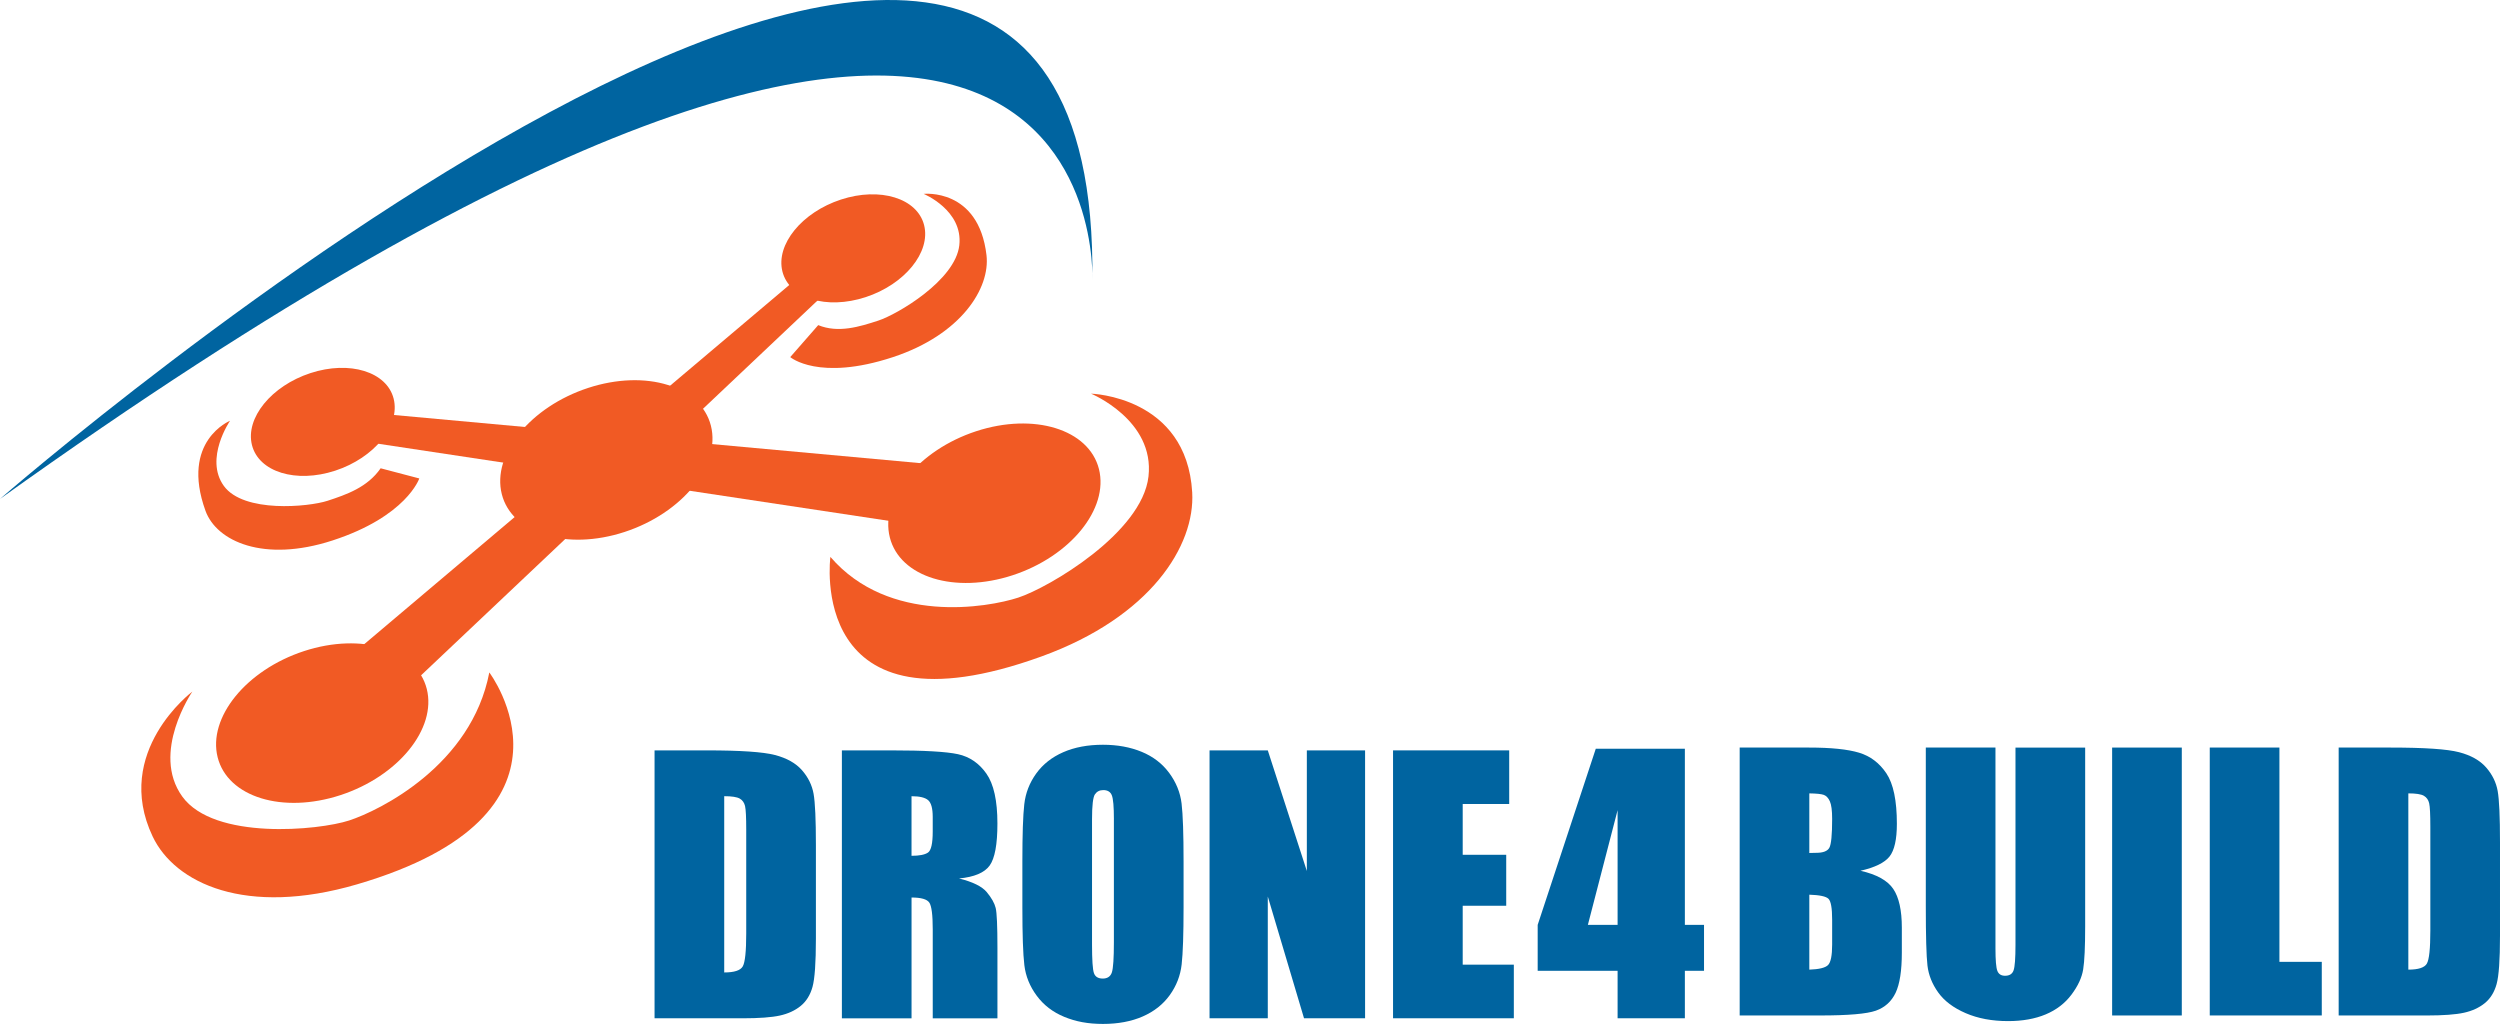 <?xml version="1.0" encoding="UTF-8"?><svg id="Ebene_1_Kopie_Kopie" xmlns="http://www.w3.org/2000/svg" viewBox="0 0 1359.81 556.93"><defs><style>.cls-1{fill:#f15a24;}.cls-2{fill:#277fff;}.cls-3{fill:#0064a0;}.cls-4{fill:#0064a0;}</style></defs><path class="cls-1" d="M272.94,268.78c-5.47-21.64,15.56-47.5,46.97-57.78,31.41-10.27,61.3-1.06,66.77,20.57,5.47,21.64-15.56,47.5-46.97,57.78-31.41,10.27-61.3,1.06-66.77-20.57Z"/><path class="cls-1" d="M484,292.33c-5.47-21.64,15.56-47.5,46.97-57.78,31.41-10.27,61.3-1.06,66.77,20.57,5.47,21.64-15.56,47.5-46.97,57.78-31.41,10.27-61.3,1.06-66.77-20.57Z"/><path class="cls-1" d="M137.05,242.08c-3.7-14.66,10.54-32.19,31.83-39.15s41.54-.72,45.24,13.94c3.7,14.66-10.54,32.19-31.83,39.15-21.28,6.96-41.54.72-45.24-13.94Z"/><line class="cls-2" x1="540.87" y1="273.72" x2="175.58" y2="229.47"/><polygon class="cls-1" points="538.7 291.64 174.71 236.68 176.45 222.27 543.04 255.8 538.7 291.64 538.7 291.64"/><path class="cls-1" d="M232.13,374.72c-5.47-21.64-35.36-30.85-66.77-20.57-31.41,10.27-52.44,36.14-46.97,57.78,5.47,21.64,35.36,30.85,66.77,20.57,31.41-10.27,52.44-36.14,46.97-57.78Z"/><path class="cls-1" d="M502.65,122.48c-3.7-14.66-23.96-20.9-45.24-13.94-21.28,6.96-35.53,24.49-31.83,39.15,3.7,14.66,23.96,20.9,45.24,13.94,21.28-6.96,35.53-24.49,31.83-39.15Z"/><line class="cls-2" x1="175.26" y1="393.32" x2="464.12" y2="135.09"/><polygon class="cls-1" points="163.23 379.86 459.28 129.68 468.95 140.5 187.29 406.78 163.23 379.86 163.23 379.86"/><path class="cls-1" d="M593.43,214.12s34.73,14.34,31.26,45.05c-3.47,30.71-54.28,60.47-70.85,65.89-16.56,5.42-70.36,14.81-102.17-22.15,0,0-13.46,100.6,114.79,54.16,59.47-21.53,83.67-60.36,82.01-89.25-3.01-52.32-55.05-53.7-55.05-53.7Z"/><path class="cls-1" d="M104.61,376.2s-22.73,33.14-5.46,57.06c17.28,23.92,74.22,18.43,90.78,13.01,16.56-5.42,66.53-29.97,76.22-80.51,0,0,58.37,77.1-71.98,115.26-60.44,17.69-99.07-.58-111.15-26.07-21.87-46.16,21.58-78.76,21.58-78.76Z"/><path class="cls-1" d="M502.37,105.44s21.58,8.91,19.42,27.99c-2.16,19.08-33.73,37.57-44.02,40.94-10.29,3.37-21.83,6.93-32.72,2.47l-15.22,17.39s15.46,13.32,55.79.04c37.25-12.27,53.04-37.57,50.96-55.46-4.28-36.7-34.2-33.36-34.2-33.36Z"/><path class="cls-1" d="M125.14,228.84s-14.13,20.59-3.39,35.46c10.74,14.86,46.12,11.45,56.41,8.09,10.29-3.37,21.73-7.32,28.88-17.68l21.02,5.53s-6.89,20.63-47.25,33.75c-37.29,12.12-63.03.51-69.06-16.2-13.72-38,13.41-48.94,13.41-48.94Z"/><path class="cls-3" d="M356.03,408.15h28.35c18.3,0,30.68.84,37.13,2.52,6.45,1.68,11.35,4.44,14.72,8.28,3.36,3.84,5.46,8.12,6.3,12.83.84,4.71,1.26,13.97,1.26,27.77v51.03c0,13.08-.62,21.83-1.85,26.24-1.23,4.41-3.38,7.86-6.44,10.35-3.06,2.49-6.84,4.23-11.34,5.22s-11.28,1.49-20.34,1.49h-47.79v-145.72ZM393.92,433.09v95.85c5.46,0,8.82-1.09,10.08-3.29,1.26-2.19,1.89-8.15,1.89-17.87v-56.61c0-6.6-.21-10.83-.63-12.69-.42-1.86-1.38-3.22-2.88-4.1-1.5-.87-4.32-1.31-8.46-1.31Z"/><path class="cls-3" d="M457.91,408.15h26.82c17.88,0,29.99.69,36.32,2.07,6.33,1.38,11.49,4.91,15.48,10.58,3.99,5.67,5.99,14.72,5.99,27.14,0,11.34-1.41,18.96-4.23,22.86-2.82,3.9-8.37,6.24-16.65,7.02,7.5,1.86,12.54,4.35,15.12,7.47,2.58,3.12,4.19,5.99,4.82,8.6s.95,9.8.95,21.56v38.43h-35.19v-48.42c0-7.8-.62-12.63-1.85-14.49-1.23-1.86-4.46-2.79-9.68-2.79v65.7h-37.89v-145.72ZM495.8,433.09v32.4c4.26,0,7.25-.59,8.96-1.76s2.57-4.96,2.57-11.39v-8.01c0-4.62-.83-7.65-2.48-9.09-1.65-1.44-4.67-2.16-9.05-2.16Z"/><path class="cls-3" d="M643.77,493.48c0,14.64-.35,25.01-1.04,31.1-.69,6.09-2.85,11.66-6.48,16.7-3.63,5.04-8.54,8.91-14.72,11.61-6.18,2.7-13.38,4.05-21.6,4.05s-14.81-1.28-21.02-3.83c-6.21-2.55-11.21-6.38-14.99-11.48-3.78-5.1-6.03-10.65-6.75-16.65-.72-6-1.08-16.5-1.08-31.5v-24.93c0-14.64.34-25.01,1.04-31.1.69-6.09,2.85-11.66,6.48-16.7,3.63-5.04,8.54-8.91,14.72-11.61,6.18-2.7,13.38-4.05,21.6-4.05,7.8,0,14.81,1.28,21.02,3.83,6.21,2.55,11.21,6.38,14.99,11.48,3.78,5.1,6.03,10.65,6.75,16.65.72,6,1.08,16.5,1.08,31.5v24.93ZM605.88,445.6c0-6.78-.38-11.12-1.13-13.01-.75-1.89-2.3-2.84-4.64-2.84-1.98,0-3.5.77-4.55,2.3-1.05,1.53-1.58,6.05-1.58,13.55v68.04c0,8.46.34,13.68,1.04,15.66.69,1.98,2.3,2.97,4.82,2.97s4.23-1.14,4.95-3.42c.72-2.28,1.08-7.71,1.08-16.29v-66.96Z"/><path class="cls-3" d="M742.5,408.15v145.72h-33.21l-19.71-66.24v66.24h-31.68v-145.72h31.68l21.24,65.61v-65.61h31.68Z"/><path class="cls-3" d="M757.71,408.15h63.18v29.16h-25.29v27.63h23.67v27.72h-23.67v32.04h27.81v29.16h-65.7v-145.72Z"/><path class="cls-4" d="M946.24,406.62h37.8c11.94,0,20.98.93,27.14,2.79,6.15,1.86,11.12,5.62,14.9,11.29,3.78,5.67,5.67,14.8,5.67,27.39,0,8.52-1.34,14.45-4.01,17.81s-7.94,5.94-15.79,7.73c8.76,1.98,14.7,5.27,17.82,9.86,3.12,4.59,4.68,11.63,4.68,21.12v13.51c0,9.85-1.13,17.14-3.38,21.88-2.25,4.74-5.84,7.98-10.75,9.73-4.92,1.74-15,2.61-30.24,2.61h-43.83v-145.72ZM984.13,431.56v32.4c1.62-.06,2.88-.09,3.78-.09,3.72,0,6.09-.91,7.11-2.75,1.02-1.83,1.53-7.07,1.53-15.71,0-4.56-.42-7.75-1.26-9.59-.84-1.83-1.94-2.98-3.29-3.47-1.35-.48-3.98-.75-7.87-.81ZM984.13,486.64v40.77c5.34-.18,8.74-1.02,10.21-2.52,1.47-1.5,2.21-5.19,2.21-11.07v-13.59c0-6.24-.66-10.02-1.98-11.34-1.32-1.32-4.8-2.07-10.44-2.25Z"/><path class="cls-4" d="M1134.17,406.62v97.38c0,11.04-.36,18.8-1.08,23.27-.72,4.47-2.85,9.06-6.39,13.77-3.54,4.71-8.21,8.28-14,10.71s-12.62,3.65-20.48,3.65c-8.7,0-16.38-1.44-23.04-4.32-6.66-2.88-11.64-6.63-14.94-11.25-3.3-4.62-5.25-9.5-5.85-14.63-.6-5.13-.9-15.92-.9-32.36v-86.22h37.89v109.26c0,6.36.34,10.43,1.03,12.2.69,1.77,2.08,2.66,4.19,2.66,2.4,0,3.94-.97,4.63-2.93.69-1.95,1.04-6.56,1.04-13.82v-107.37h37.89Z"/><path class="cls-4" d="M1186.73,406.62v145.72h-37.89v-145.72h37.89Z"/><path class="cls-4" d="M1239.83,406.62v116.55h23.04v29.16h-60.93v-145.72h37.89Z"/><path class="cls-4" d="M1272.05,406.62h28.35c18.3,0,30.68.84,37.13,2.52,6.45,1.68,11.35,4.44,14.72,8.28,3.36,3.84,5.46,8.12,6.3,12.83.84,4.71,1.26,13.97,1.26,27.77v51.03c0,13.08-.62,21.83-1.85,26.24s-3.37,7.86-6.43,10.35c-3.06,2.49-6.84,4.23-11.34,5.22s-11.28,1.49-20.34,1.49h-47.79v-145.72ZM1309.95,431.56v95.85c5.46,0,8.82-1.09,10.08-3.29,1.26-2.19,1.89-8.15,1.89-17.87v-56.61c0-6.6-.21-10.83-.63-12.69-.42-1.86-1.38-3.22-2.88-4.1-1.5-.87-4.32-1.31-8.46-1.31Z"/><path class="cls-4" d="M916.44,407.24v95.82h10.42v25h-10.42v25.81h-36.59v-25.81h-43.47v-25l31.61-95.82h48.45ZM879.85,503.06v-62.4l-16.17,62.4h16.17Z"/><path class="cls-4" d="M0,271.38c-.55.46,599.46-521.69,594.16-118.64,0,0,15.13-317.67-594.16,118.64Z"/></svg>